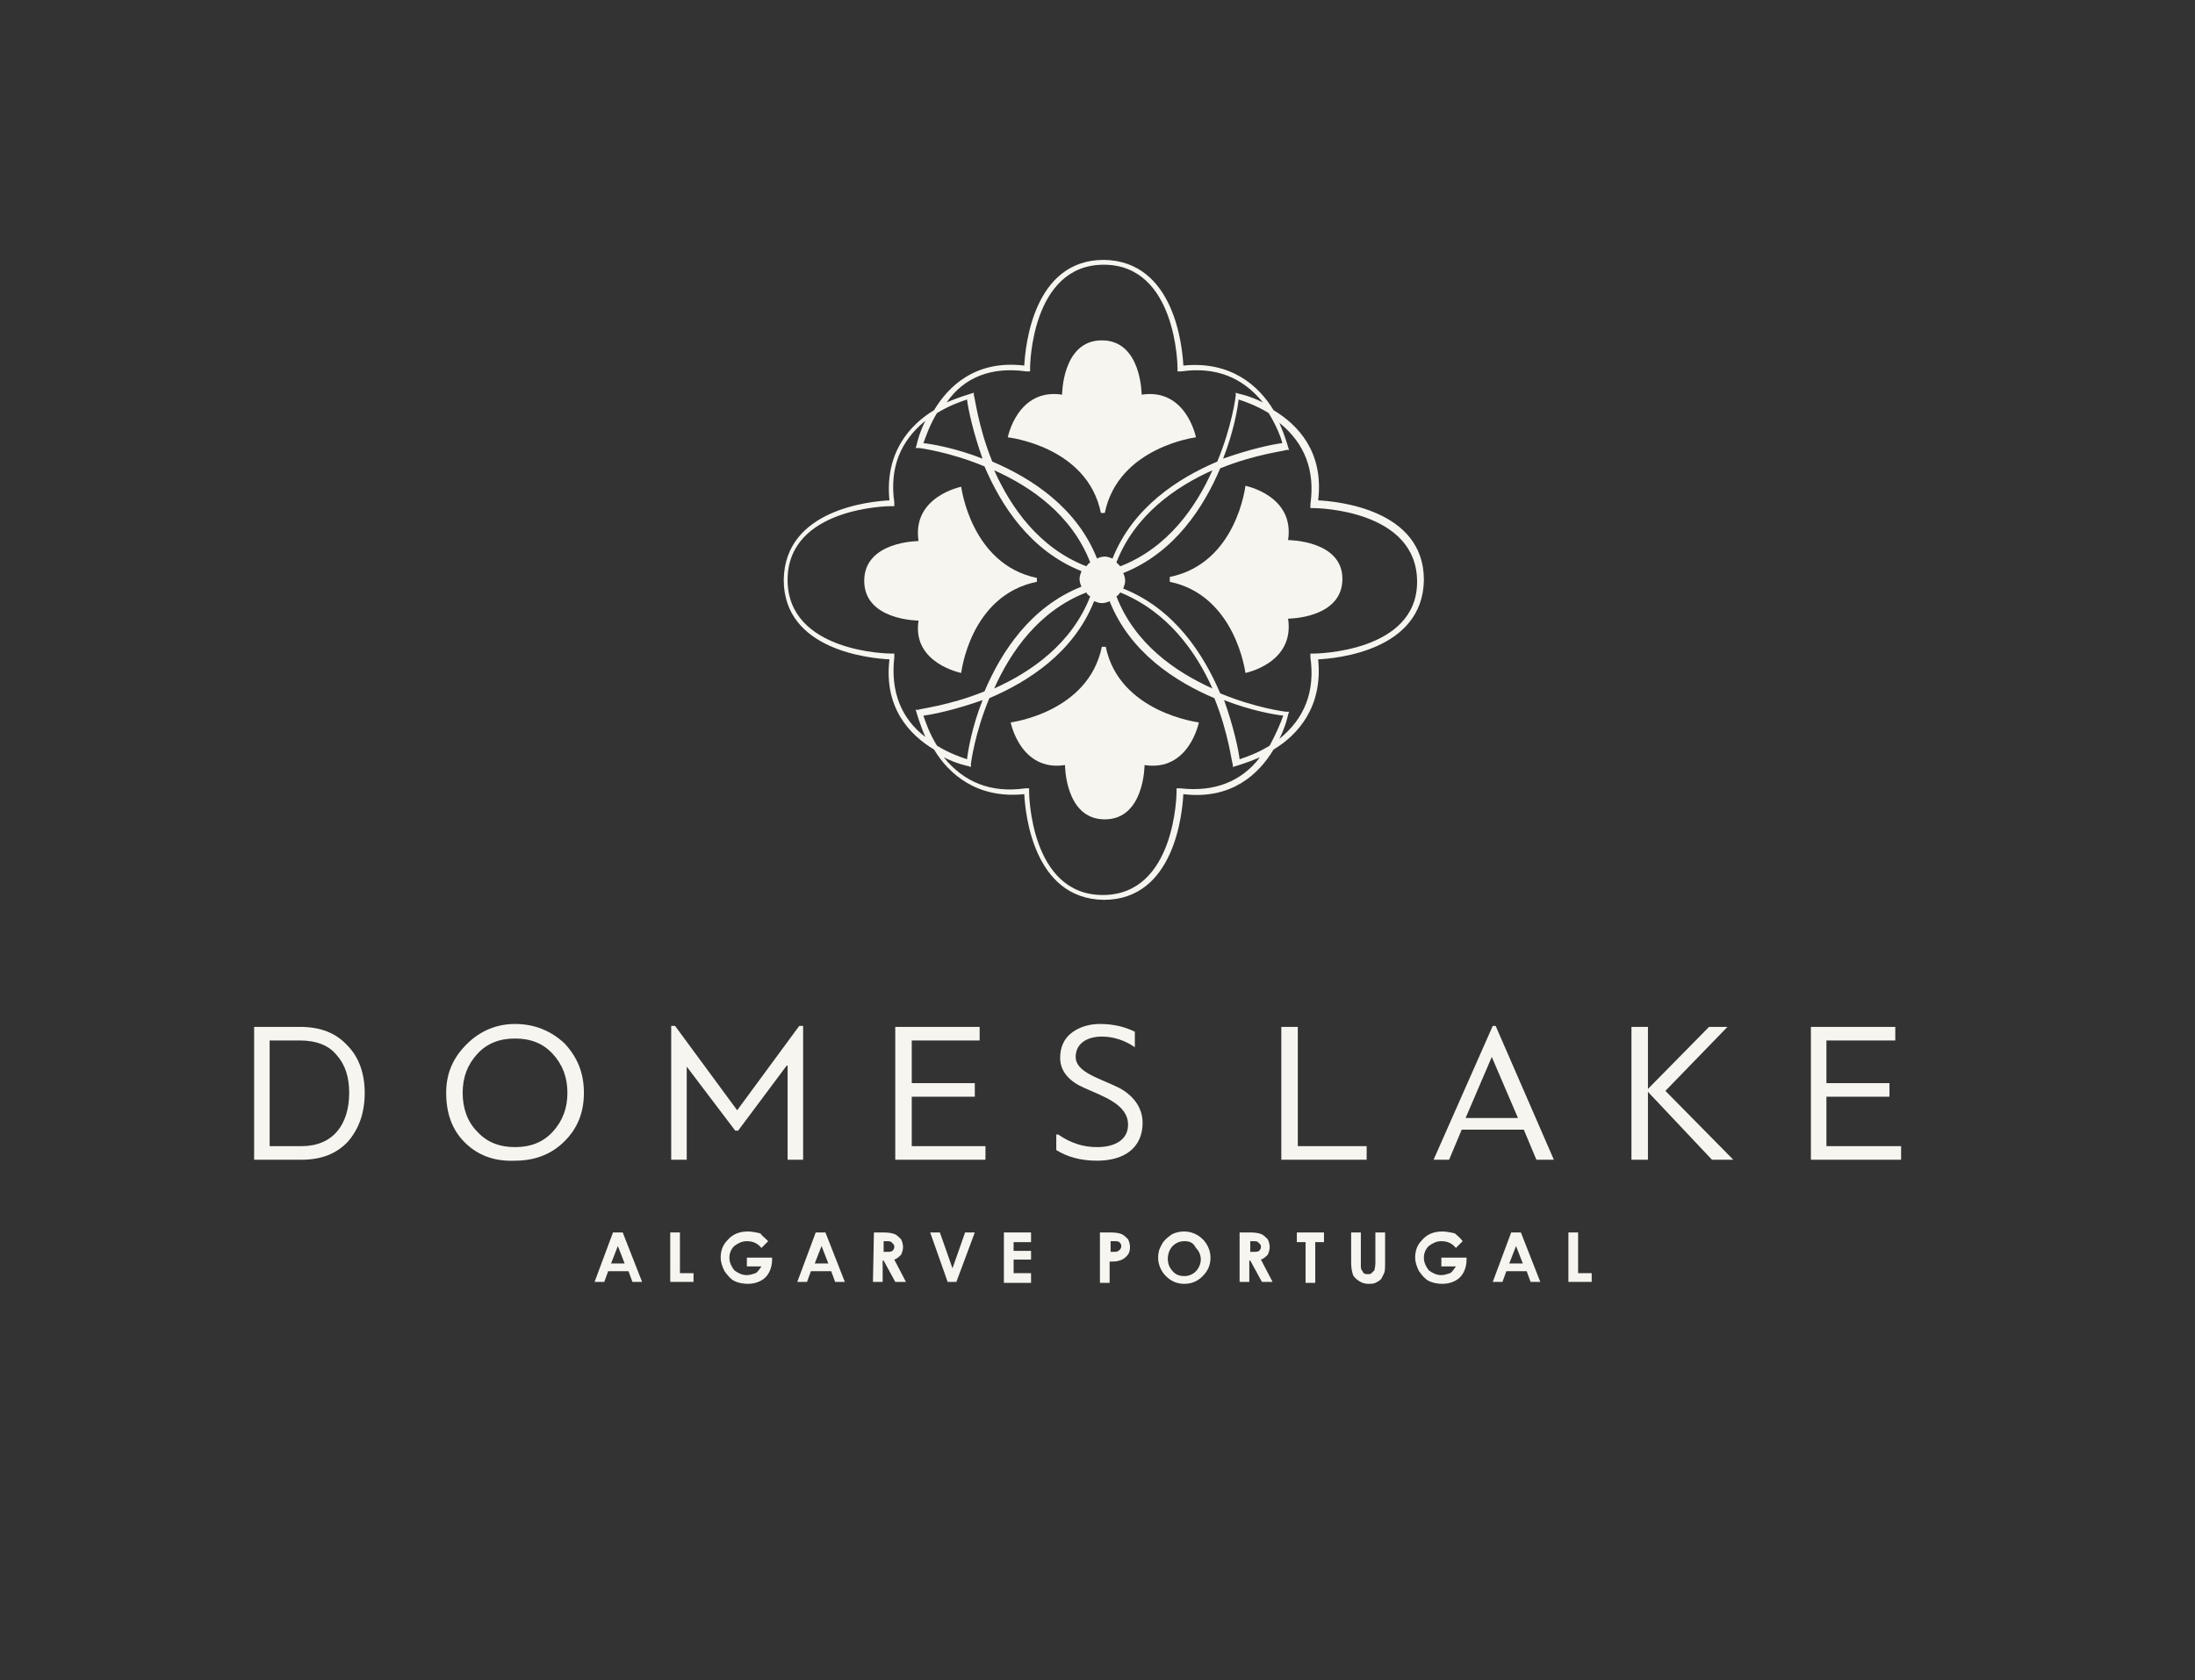 <?xml version="1.0" encoding="UTF-8"?> <svg xmlns="http://www.w3.org/2000/svg" xmlns:xlink="http://www.w3.org/1999/xlink" version="1.1" id="Layer_1" x="0px" y="0px" viewBox="0 0 226.3 173.3" style="enable-background:new 0 0 226.3 173.3;" xml:space="preserve"><rect x="0" y="0" width="226.3" height="173.3" fill="#333333" stroke="none"/> <style type="text/css"> .st0{fill:#F7F5F0;} </style> <g> <path class="st0" d="M114,66.7h-0.2l0,0l0,0l0,0h-0.2c-1.4,6.8-9.4,7.8-9.4,7.8s1,5.1,5.6,4.4c0,0,0,5.6,4.1,5.6l0,0l0,0 c4.1,0,4.1-5.6,4.1-5.6c4.6,0.7,5.6-4.4,5.6-4.4S115.4,73.5,114,66.7z"></path> <path class="st0" d="M113.5,52.9h0.2l0,0l0,0l0,0h0.2c1.4-6.8,9.4-7.8,9.4-7.8s-1-5.1-5.6-4.4c0,0,0-5.6-4.1-5.6l0,0l0,0 c-4.1,0-4.1,5.6-4.1,5.6c-4.6-0.7-5.6,4.4-5.6,4.4S112.1,46,113.5,52.9z"></path> <path class="st0" d="M99.1,69.4c0,0,0.9-8,7.8-9.4v-0.2l0,0l0,0l0,0v-0.2c-6.8-1.4-7.8-9.4-7.8-9.4s-5.1,1-4.4,5.6 c0,0-5.6,0-5.6,4.1l0,0l0,0c0,4.1,5.6,4.1,5.6,4.1C94,68.4,99.1,69.4,99.1,69.4z"></path> <path class="st0" d="M132.8,55.7c0.7-4.6-4.4-5.6-4.4-5.6s-0.9,8-7.8,9.4v0.2l0,0l0,0l0,0V60c6.8,1.4,7.8,9.4,7.8,9.4 s5.1-1,4.4-5.6c0,0,5.6,0,5.6-4.1l0,0l0,0C138.4,55.7,132.8,55.7,132.8,55.7z"></path> <path class="st0" d="M146.8,59.8L146.8,59.8L146.8,59.8c0-7.3-9-8.1-10.9-8.2c0.6-5-2.1-7.8-4.6-9.3c-1.5-2.5-4.4-5.1-9.3-4.6 c-0.1-1.9-0.9-10.8-8.2-10.9l0,0l0,0l0,0l0,0l0,0l0,0c-7.3,0-8.1,9-8.2,10.9c-5-0.6-7.8,2.1-9.3,4.6c-2.5,1.5-5.1,4.4-4.6,9.3 c-1.9,0.1-10.8,0.9-10.9,8.2l0,0l0,0l0,0l0,0l0,0l0,0c0,7.3,9,8.1,10.9,8.2c-0.6,5,2.1,7.8,4.6,9.3c1.5,2.5,4.4,5.1,9.3,4.6 c0.1,1.9,0.9,10.8,8.2,10.9l0,0l0,0l0,0l0,0l0,0l0,0c7.3,0,8.1-9,8.2-10.9c5,0.6,7.8-2.1,9.3-4.6c2.5-1.5,5.1-4.4,4.6-9.3 C137.8,67.9,146.7,67.1,146.8,59.8L146.8,59.8L146.8,59.8L146.8,59.8L146.8,59.8z M132.2,45.7c-0.9,0.1-3.3,0.6-6.1,1.6 c1.1-2.8,1.5-5.2,1.6-6.1c0.6,0.2,1.8,0.6,3.1,1.4C131.6,43.9,132.1,45.2,132.2,45.7z M105.8,38.3h0.4v-0.4 c0-0.1,0.1-10.6,7.6-10.6s7.6,10.5,7.6,10.6v0.4h0.4c3.5-0.5,6.3,0.6,8.4,3.2c-1.4-0.7-2.5-0.9-2.5-0.9l-0.3-0.1v0.3 c0,0.1-0.4,3.2-1.9,6.8c-4,1.7-8.7,4.7-10.8,10c-0.3-0.1-0.5-0.2-0.8-0.2s-0.6,0.1-0.8,0.2c-2.1-5.3-6.8-8.3-10.8-10 c-1.5-3.7-1.8-6.8-1.9-6.8v-0.3l-0.3,0.1c0,0-1.1,0.3-2.5,0.9C99.4,38.9,102.2,37.8,105.8,38.3z M115.1,58c1.9-4.9,6.1-7.8,9.9-9.5 c-1.7,3.8-4.6,8-9.5,9.9C115.4,58.3,115.2,58.1,115.1,58z M125,71c-3.8-1.7-8-4.6-9.9-9.5c0.2-0.1,0.3-0.3,0.4-0.4 C120.4,63.1,123.3,67.2,125,71z M112,58.4c-4.9-1.9-7.8-6.1-9.5-9.9c3.8,1.7,8,4.6,9.9,9.5C112.2,58.1,112.1,58.3,112,58.4z M112.4,61.5c-1.9,4.9-6.1,7.8-9.9,9.5c1.7-3.8,4.6-8,9.5-9.9C112.1,61.3,112.2,61.4,112.4,61.5z M96.6,42.6 c1.3-0.8,2.5-1.2,3.1-1.4c0.1,0.9,0.6,3.3,1.6,6.1c-2.8-1.1-5.2-1.5-6.1-1.6C95.4,45.2,95.8,43.9,96.6,42.6z M92.2,67.8v-0.4h-0.4 c-0.1,0-10.6-0.1-10.6-7.6s10.5-7.6,10.6-7.6h0.4v-0.4c-0.5-3.5,0.6-6.3,3.2-8.4c-0.7,1.4-0.9,2.5-0.9,2.5l-0.1,0.3h0.3 c0.1,0,3.2,0.4,6.8,1.9c1.7,4,4.7,8.7,10,10.8c-0.1,0.3-0.2,0.5-0.2,0.8s0.1,0.6,0.2,0.8c-5.3,2.1-8.3,6.8-10,10.8 c-3.7,1.5-6.8,1.8-6.8,1.9h-0.3l0.1,0.3c0,0,0.3,1.1,0.9,2.5C92.9,74.1,91.8,71.3,92.2,67.8z M95.2,73.8c0.9-0.1,3.3-0.6,6.1-1.6 c-1.1,2.8-1.5,5.2-1.6,6.1c-0.6-0.2-1.8-0.6-3.1-1.4C95.8,75.6,95.4,74.4,95.2,73.8z M121.7,81.3h-0.4v0.4c0,0.1-0.1,10.6-7.6,10.6 s-7.6-10.5-7.6-10.6v-0.4h-0.4c-3.5,0.5-6.3-0.6-8.4-3.2c1.4,0.7,2.5,0.9,2.5,0.9l0.3,0.1v-0.3c0-0.1,0.4-3.2,1.9-6.8 c4-1.7,8.7-4.7,10.8-10c0.3,0.1,0.5,0.2,0.8,0.2s0.6-0.1,0.8-0.2c2.1,5.3,6.8,8.3,10.8,10c1.5,3.7,1.8,6.8,1.9,6.8v0.3l0.3-0.1 c0,0,1.1-0.3,2.5-0.9C128,80.6,125.2,81.7,121.7,81.3z M130.9,76.9c-1.3,0.8-2.5,1.2-3.1,1.4c-0.1-0.9-0.6-3.3-1.6-6.1 c2.8,1.1,5.2,1.5,6.1,1.6C132.1,74.4,131.6,75.6,130.9,76.9z M135.5,67.4h-0.4v0.4c0.5,3.5-0.6,6.3-3.2,8.4 c0.7-1.4,0.9-2.5,0.9-2.5l0.1-0.3h-0.3c-0.1,0-3.2-0.4-6.8-1.9c-1.7-4-4.7-8.7-10-10.8c0.1-0.3,0.2-0.5,0.2-0.8s-0.1-0.6-0.2-0.8 c5.3-2.1,8.3-6.8,10-10.8c3.7-1.5,6.8-1.8,6.8-1.9h0.3l-0.1-0.3c0,0-0.3-1.1-0.9-2.5c2.6,2.1,3.7,4.9,3.2,8.4v0.4h0.4 c0.1,0,10.6,0.1,10.6,7.6C146.1,67.3,135.6,67.4,135.5,67.4z"></path> </g> <g> <g> <g> <path class="st0" d="M26.2,119.6v-13.7h4.7c2.1,0,3.7,0.6,4.9,1.9c1.2,1.2,1.8,2.9,1.8,4.9c0,2.1-0.6,3.7-1.7,5 c-1.2,1.3-2.8,1.9-4.8,1.9C31.1,119.6,26.2,119.6,26.2,119.6z M34.7,108.8c-0.8-1-2.1-1.5-3.8-1.5h-3.1v10.9h3.3 c3.2,0,4.9-2.2,4.9-5.5C36,111.1,35.6,109.8,34.7,108.8z"></path> <path class="st0" d="M47.9,117.8c-1.3-1.3-1.9-3-1.9-5.1c0-2,0.7-3.6,2.1-5c1.4-1.4,3.1-2.1,5-2.1c2,0,3.7,0.7,5.1,2 c1.3,1.4,2,3,2,5.1s-0.7,3.7-2,5s-3,2-5.1,2C50.9,119.8,49.2,119.1,47.9,117.8z M53.1,107.1c-1.6,0-2.9,0.5-3.9,1.6 s-1.5,2.4-1.5,4s0.5,3,1.5,4c1,1.1,2.3,1.6,3.9,1.6c1.6,0,2.9-0.5,3.9-1.6s1.5-2.4,1.5-4s-0.5-2.9-1.5-4S54.7,107.1,53.1,107.1z"></path> <path class="st0" d="M76.1,116.6h-0.3l-5-6.6l0,0v9.6h-1.6v-13.8h0.4l6.4,8.7l6.4-8.7h0.4v13.8h-1.6c0-1.1,0-2.7,0-4.8v-4.9h-0.1 L76.1,116.6z"></path> <path class="st0" d="M101.6,118.2v1.4h-9.3v-13.7h8.7v1.4h-7v4.4h6.5v1.4H94v5.1C94,118.2,101.6,118.2,101.6,118.2z"></path> <path class="st0" d="M109.1,117c1.3,0.9,2.6,1.3,4,1.3c1.9,0,3.2-0.8,3.2-2.3c0-2.1-2.5-2.9-4.5-3.8c-1.4-0.6-2.5-1.6-2.5-3.1 c0-1.1,0.4-2,1.2-2.6c0.8-0.6,1.8-0.9,2.9-0.9c1.4,0,2.6,0.3,3.6,0.8v1.6c-1-0.7-2.2-1.1-3.4-1.1c-1.5,0-2.7,0.7-2.7,2.1 c0,1.6,2.5,2.2,4.5,3.2c1.3,0.7,2.4,1.9,2.4,3.6c0,2.5-1.8,3.9-4.7,3.9c-1.7,0-3.1-0.4-4.2-1.1V117H109.1z"></path> <path class="st0" d="M132.1,105.9h1.7v12.3h7.1v1.4h-8.8V105.9z"></path> <path class="st0" d="M158.4,119.6l-1.3-3.1h-6.4l-1.3,3.1h-1.6l6.1-13.8h0.3l6,13.8H158.4z M153.8,109l-2.7,6.3h5.4L153.8,109 L153.8,109z"></path> <path class="st0" d="M169.9,105.9v6.4l6.3-6.4h1.9l-6.4,6.6l7,7.1h-2.2l-6.6-7v7h-1.7v-13.7H169.9z"></path> <path class="st0" d="M196,118.2v1.4h-9.3v-13.7h8.7v1.4h-7.1v4.4h6.5v1.4h-6.5v5.1C188.3,118.2,196,118.2,196,118.2z"></path> </g> </g> <g> <g> <path class="st0" d="M63.2,127.1h1l2,5.1h-1l-0.4-1.1h-2.1l-0.4,1.1h-1L63.2,127.1z M63.7,128.5l-0.7,1.8h1.4L63.7,128.5z"></path> <path class="st0" d="M69.1,127.1h1v4.2h1.4v0.9h-2.4V127.1z"></path> <path class="st0" d="M79.2,128l-0.7,0.7c-0.4-0.5-0.9-0.7-1.5-0.7c-0.5,0-0.9,0.2-1.3,0.5c-0.3,0.3-0.5,0.7-0.5,1.2 s0.2,0.9,0.5,1.3c0.4,0.3,0.8,0.5,1.3,0.5c0.3,0,0.6-0.1,0.9-0.2c0.2-0.1,0.4-0.4,0.6-0.7H77v-0.9h2.6v0.2c0,0.5-0.1,0.9-0.3,1.3 s-0.5,0.7-0.9,0.9s-0.8,0.3-1.3,0.3s-1-0.1-1.4-0.3s-0.7-0.6-1-1c-0.2-0.4-0.4-0.9-0.4-1.4c0-0.7,0.2-1.3,0.7-1.8 c0.5-0.6,1.2-0.9,2.1-0.9c0.4,0,0.9,0.1,1.3,0.2C78.5,127.4,78.8,127.6,79.2,128z"></path> <path class="st0" d="M84.1,127.1h1l2,5.1h-1l-0.4-1.1h-2.1l-0.4,1.1h-1L84.1,127.1z M84.7,128.5l-0.7,1.8h1.4L84.7,128.5z"></path> <path class="st0" d="M90.1,127.1h1c0.6,0,1,0.1,1.2,0.2s0.4,0.3,0.6,0.5c0.1,0.2,0.2,0.5,0.2,0.8s-0.1,0.6-0.2,0.8 c-0.2,0.2-0.4,0.4-0.7,0.5l1.2,2.3h-1.1l-1.2-2.2H91v2.2h-1L90.1,127.1L90.1,127.1z M91.1,129.1h0.3c0.3,0,0.5,0,0.6-0.1 s0.2-0.2,0.2-0.4c0-0.1,0-0.2-0.1-0.3s-0.1-0.1-0.2-0.2s-0.3-0.1-0.5-0.1h-0.3V129.1z"></path> <path class="st0" d="M95.9,127.1h1l1.3,3.7l1.3-3.7h1l-1.9,5.1h-0.9L95.9,127.1z"></path> <path class="st0" d="M103.5,127.1h2.8v1h-1.8v0.9h1.8v0.9h-1.8v1.4h1.8v1h-2.8V127.1z"></path> <path class="st0" d="M113.5,127.1h1c0.6,0,1,0.1,1.2,0.2s0.4,0.3,0.6,0.5c0.1,0.2,0.2,0.5,0.2,0.8c0,0.4-0.1,0.7-0.3,0.9 c-0.2,0.2-0.4,0.4-0.8,0.5c-0.2,0.1-0.5,0.1-1,0.1v2.2h-1v-5.2H113.5z M114.5,129.1h0.3c0.2,0,0.4,0,0.5-0.1s0.2-0.1,0.2-0.2 c0.1-0.1,0.1-0.2,0.1-0.3c0-0.2-0.1-0.3-0.2-0.4c-0.1-0.1-0.3-0.1-0.6-0.1h-0.3V129.1z"></path> <path class="st0" d="M122.1,127c0.7,0,1.4,0.3,1.9,0.8s0.8,1.2,0.8,1.9c0,0.8-0.3,1.4-0.8,1.9s-1.1,0.8-1.9,0.8s-1.4-0.3-1.9-0.8 s-0.8-1.2-0.8-1.9c0-0.5,0.1-0.9,0.4-1.4c0.2-0.4,0.6-0.7,1-1C121.2,127.1,121.6,127,122.1,127z M122.1,128 c-0.5,0-0.9,0.2-1.2,0.5c-0.3,0.3-0.5,0.8-0.5,1.3c0,0.6,0.2,1,0.6,1.4c0.3,0.3,0.7,0.4,1.1,0.4c0.5,0,0.9-0.2,1.2-0.5 c0.3-0.3,0.5-0.8,0.5-1.2c0-0.5-0.2-0.9-0.5-1.2C123,128.1,122.6,128,122.1,128z"></path> <path class="st0" d="M127.9,127.1h1c0.6,0,1,0.1,1.2,0.2s0.4,0.3,0.6,0.5c0.1,0.2,0.2,0.5,0.2,0.8s-0.1,0.6-0.2,0.8 c-0.2,0.2-0.4,0.4-0.7,0.5l1.2,2.3h-1.1l-1.2-2.2h-0.1v2.2h-1v-5.1H127.9z M128.9,129.1h0.3c0.3,0,0.5,0,0.6-0.1s0.2-0.2,0.2-0.4 c0-0.1,0-0.2-0.1-0.3s-0.1-0.1-0.2-0.2s-0.3-0.1-0.5-0.1h-0.3V129.1z"></path> <path class="st0" d="M133.7,127.1h2.8v1h-0.9v4.2h-1v-4.2h-0.9L133.7,127.1L133.7,127.1z"></path> <path class="st0" d="M139.3,127.1h1v3.3c0,0.3,0,0.5,0.1,0.6s0.1,0.2,0.2,0.3c0.1,0.1,0.3,0.1,0.4,0.1c0.2,0,0.3,0,0.4-0.1 c0.1-0.1,0.2-0.2,0.3-0.3c0-0.1,0.1-0.4,0.1-0.7v-3.2h1v3.1c0,0.5,0,0.9-0.1,1.1c-0.1,0.2-0.2,0.4-0.3,0.6 c-0.2,0.2-0.4,0.3-0.6,0.4c-0.2,0.1-0.5,0.1-0.7,0.1c-0.4,0-0.7-0.1-1-0.3s-0.5-0.4-0.6-0.6c-0.1-0.3-0.2-0.7-0.2-1.3 L139.3,127.1L139.3,127.1z"></path> <path class="st0" d="M150.8,128l-0.7,0.7c-0.4-0.5-0.9-0.7-1.5-0.7c-0.5,0-0.9,0.2-1.3,0.5c-0.3,0.3-0.5,0.7-0.5,1.2 s0.2,0.9,0.5,1.3c0.4,0.3,0.8,0.5,1.3,0.5c0.3,0,0.6-0.1,0.9-0.2c0.2-0.1,0.4-0.4,0.6-0.7h-1.5v-0.9h2.6v0.2 c0,0.5-0.1,0.9-0.3,1.3s-0.5,0.7-0.9,0.9s-0.8,0.3-1.3,0.3s-1-0.1-1.4-0.3s-0.7-0.6-1-1c-0.2-0.4-0.4-0.9-0.4-1.4 c0-0.7,0.2-1.3,0.7-1.8c0.5-0.6,1.2-0.9,2.1-0.9c0.4,0,0.9,0.1,1.3,0.2C150.2,127.4,150.5,127.6,150.8,128z"></path> <path class="st0" d="M155.8,127.1h1l2,5.1h-1l-0.4-1.1h-2.1l-0.4,1.1h-1L155.8,127.1z M156.3,128.5l-0.7,1.8h1.4L156.3,128.5z"></path> <path class="st0" d="M161.7,127.1h1v4.2h1.4v0.9h-2.4V127.1z"></path> </g> </g> </g> </svg> 